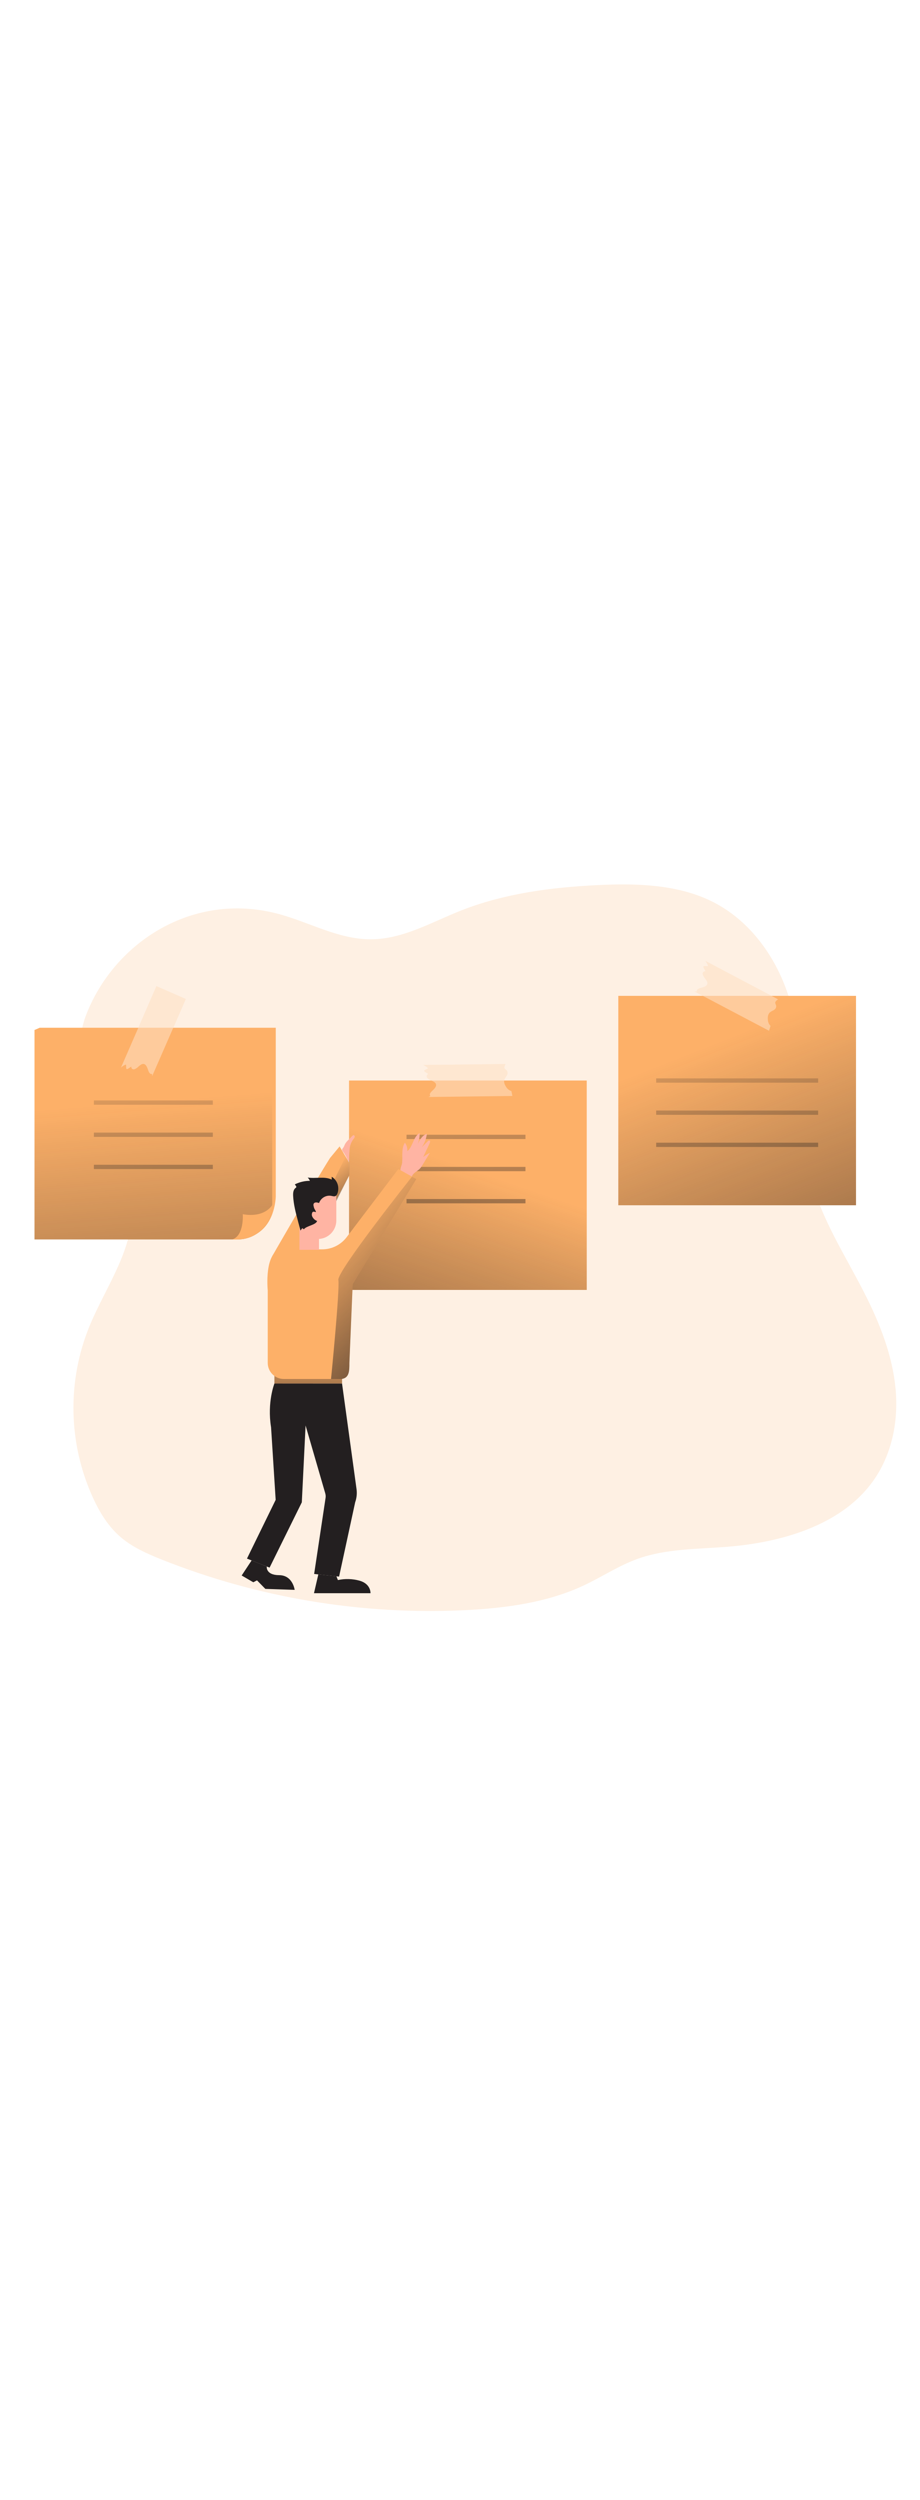 <svg id="_0070_notes" xmlns="http://www.w3.org/2000/svg" xmlns:xlink="http://www.w3.org/1999/xlink" viewBox="0 0 500 500" data-imageid="notes-95" imageName="Notes" class="illustrations_image" style="width: 184px;"><defs><style>.cls-1_notes-95,.cls-2_notes-95,.cls-3_notes-95,.cls-4_notes-95,.cls-5_notes-95,.cls-6_notes-95,.cls-7_notes-95,.cls-8_notes-95,.cls-9_notes-95,.cls-10_notes-95,.cls-11_notes-95,.cls-12_notes-95,.cls-13_notes-95,.cls-14_notes-95,.cls-15_notes-95,.cls-16_notes-95,.cls-17_notes-95,.cls-18_notes-95,.cls-19_notes-95,.cls-20_notes-95,.cls-21_notes-95,.cls-22_notes-95{stroke-width:0px;}.cls-1_notes-95,.cls-3_notes-95,.cls-11_notes-95{isolation:isolate;}.cls-1_notes-95,.cls-3_notes-95,.cls-22_notes-95{fill:#68e1fd;}.cls-1_notes-95,.cls-11_notes-95{opacity:.34;}.cls-2_notes-95{fill:url(#linear-gradient);}.cls-3_notes-95{opacity:.18;}.cls-4_notes-95{fill:url(#linear-gradient-11-notes-95);}.cls-5_notes-95{fill:url(#linear-gradient-12-notes-95);}.cls-6_notes-95{fill:url(#linear-gradient-13-notes-95);}.cls-7_notes-95{fill:url(#linear-gradient-10-notes-95);}.cls-8_notes-95{fill:url(#linear-gradient-16-notes-95);}.cls-9_notes-95{fill:url(#linear-gradient-15-notes-95);}.cls-10_notes-95{fill:url(#linear-gradient-14-notes-95);}.cls-11_notes-95{fill:#fff;}.cls-12_notes-95{fill:url(#linear-gradient-4-notes-95);}.cls-13_notes-95{fill:url(#linear-gradient-2-notes-95);}.cls-14_notes-95{fill:url(#linear-gradient-3-notes-95);}.cls-15_notes-95{fill:url(#linear-gradient-8-notes-95);}.cls-16_notes-95{fill:url(#linear-gradient-9-notes-95);}.cls-17_notes-95{fill:url(#linear-gradient-7-notes-95);}.cls-18_notes-95{fill:url(#linear-gradient-5-notes-95);}.cls-19_notes-95{fill:url(#linear-gradient-6-notes-95);}.cls-20_notes-95{fill:#231f20;}.cls-21_notes-95{fill:#ffb4a3;}</style><linearGradient id="linear-gradient-notes-95" x1="241.64" y1="1547.69" x2="125.18" y2="1346.47" gradientTransform="translate(-31 1951.13) scale(1 -1)" gradientUnits="userSpaceOnUse"><stop offset="0" stop-color="#231f20" stop-opacity="0"/><stop offset="1" stop-color="#231f20"/></linearGradient><linearGradient id="linear-gradient-2-notes-95" x1="419.35" y1="-284.91" x2="528.06" y2="-9.27" gradientTransform="translate(-31 422.5)" xlink:href="#linear-gradient-notes-95"/><linearGradient id="linear-gradient-3-notes-95" x1="428.19" y1="-321.67" x2="445.92" y2="-27.85" gradientTransform="translate(-31 422.5)" xlink:href="#linear-gradient-notes-95"/><linearGradient id="linear-gradient-4-notes-95" x1="427.14" y1="-321.61" x2="444.87" y2="-27.79" gradientTransform="translate(-31 422.5)" xlink:href="#linear-gradient-notes-95"/><linearGradient id="linear-gradient-5-notes-95" x1="426.09" y1="-321.54" x2="443.82" y2="-27.72" gradientTransform="translate(-31 422.5)" xlink:href="#linear-gradient-notes-95"/><linearGradient id="linear-gradient-6-notes-95" x1="288.1" y1="-215.96" x2="213.49" y2="2.08" gradientTransform="translate(-31 422.5)" xlink:href="#linear-gradient-notes-95"/><linearGradient id="linear-gradient-7-notes-95" x1="279.51" y1="-312.71" x2="297.23" y2="-18.88" gradientTransform="translate(-31 422.5)" xlink:href="#linear-gradient-notes-95"/><linearGradient id="linear-gradient-8-notes-95" x1="278.46" y1="-312.64" x2="296.18" y2="-18.81" gradientTransform="translate(-31 422.5)" xlink:href="#linear-gradient-notes-95"/><linearGradient id="linear-gradient-9-notes-95" x1="277.41" y1="-312.58" x2="295.13" y2="-18.75" gradientTransform="translate(-31 422.5)" xlink:href="#linear-gradient-notes-95"/><linearGradient id="linear-gradient-10-notes-95" x1="181.81" y1="-252.94" x2="205.34" y2="45.78" gradientTransform="translate(-99.9 421.99)" xlink:href="#linear-gradient-notes-95"/><linearGradient id="linear-gradient-11-notes-95" x1="111.33" y1="-302.56" x2="129.07" y2="-8.73" gradientTransform="translate(-31 422.5)" xlink:href="#linear-gradient-notes-95"/><linearGradient id="linear-gradient-12-notes-95" x1="110.28" y1="-302.49" x2="128.02" y2="-8.66" gradientTransform="translate(-31 422.5)" xlink:href="#linear-gradient-notes-95"/><linearGradient id="linear-gradient-13-notes-95" x1="109.23" y1="-302.43" x2="126.97" y2="-8.6" gradientTransform="translate(-31 422.5)" xlink:href="#linear-gradient-notes-95"/><linearGradient id="linear-gradient-14-notes-95" x1="201.64" y1="-384.46" x2="227.21" y2="-351.02" gradientTransform="translate(-31 596.5)" xlink:href="#linear-gradient-notes-95"/><linearGradient id="linear-gradient-15-notes-95" x1="267.49" y1="-120.12" x2="267.27" y2="-64.86" gradientTransform="translate(-99.9 421.99)" xlink:href="#linear-gradient-notes-95"/><linearGradient id="linear-gradient-16-notes-95" x1="275.42" y1="-182.29" x2="356.51" y2="-105.7" gradientTransform="translate(-99.9 421.99)" xlink:href="#linear-gradient-notes-95"/></defs><path id="background_notes-95" class="cls-3_notes-95 targetColor" d="M150.26,67.03c17.29,4.42,33.37,14.14,51.3,14.07,17.36-.05,32.87-9.24,48.82-15.56,23.36-9.27,48.97-12.66,74.34-13.89,20.92-1.02,42.81-.43,61.43,8.5,18.62,8.93,31.96,25.75,39.51,43.94,7.56,18.2,9.77,37.9,10.62,57.37.68,16.48.51,33.15,4.47,49.23,5.46,22.2,18.55,42.03,29.03,62.64,8.39,16.48,15.27,33.94,16.95,52.11,1.69,18.17-2.21,37.24-13.71,52.05-17.2,22.18-48.17,31.36-77.52,33.73-16.46,1.32-33.45,1.02-48.84,6.53-10.38,3.7-19.5,9.86-29.43,14.51-19.79,9.28-42.32,12.35-64.47,13.42-56.33,2.72-112.58-6.67-164.97-27.53-7.79-3.13-15.6-6.59-21.89-11.88-7.01-5.88-11.74-13.71-15.43-21.79-13.43-29.51-14.08-63.25-1.8-93.25,9.11-22.06,25.25-43.29,22.62-66.78-3.95-34.99-38.91-65.94-24.21-102.97,15.55-39.1,57.72-66.05,103.16-54.45Z" style="fill: rgb(253, 176, 104);"/><path id="shadow_notes-95" class="cls-2_notes-95" d="M131.77,440c-3.11.88-6.65,2.14-7.73,5.19-.99,2.79.68,5.98,3.17,7.6s5.54,2.05,8.49,2.28c8.87.72,17.75.33,26.62-.06l54.88-2.44c10.74-.47,22.12-1.16,30.93-7.32,1.37-.95,2.73-2.35,2.44-3.97-.24-1.21-1.37-2.05-2.45-2.62-9.56-5.32-21.25-4.32-32.19-5.12-14.44-1.06-28.71-5.6-43.26-5-13.82.54-27.58,7.67-40.91,11.46Z"/><g id="notes_3_notes-95"><rect class="cls-22_notes-95 targetColor" x="336.04" y="111.84" width="129.18" height="113.8" style="fill: rgb(253, 176, 104);"/><rect class="cls-13_notes-95" x="336.04" y="111.84" width="129.18" height="113.8"/><path class="cls-1_notes-95 targetColor" d="M377.45,109.45c.43,0,.86.05,1.29.05-.31-1.04.89-1.65,1.97-1.92,1.7-.43,3.78-.98,3.79-2.59,0-.85-.61-1.71-1.22-2.5-.65-.7-1.12-1.55-1.37-2.47-.11-.71.37-1.38,1.08-1.49.17-.03.35-.03.52,0l-1-1.8c-.95-1.72,1.47-.75,2.33-1.06-.29-1.03-.79-1.99-1.48-2.81l39.55,20.89c-.62.31-1.13.78-1.49,1.37-.35.68.42,1.66.44,2.32.01.08.01.17,0,.25l-.23.84c-.32.5-.77.9-1.29,1.17-.79.33-1.53.79-2.17,1.37-.61.79-.92,1.78-.88,2.78-.05,1.52.27,3.15,1.37,4.2.03.04.07.07.11.09l-.81,2.68-40.49-21.35Z" style="fill: rgb(253, 176, 104);"/><path class="cls-11_notes-95" d="M377.45,109.45c.43,0,.86.05,1.29.05-.31-1.04.89-1.65,1.97-1.92,1.7-.43,3.78-.98,3.79-2.59,0-.85-.61-1.71-1.22-2.5-.65-.7-1.12-1.55-1.37-2.47-.11-.71.37-1.38,1.08-1.49.17-.03.35-.03.52,0l-1-1.8c-.95-1.72,1.47-.75,2.33-1.06-.29-1.03-.79-1.99-1.48-2.81l39.55,20.89c-.62.31-1.13.78-1.49,1.37-.35.68.42,1.66.44,2.32.01.08.01.17,0,.25l-.23.84c-.32.5-.77.9-1.29,1.17-.79.33-1.53.79-2.17,1.37-.61.79-.92,1.78-.88,2.78-.05,1.52.27,3.15,1.37,4.2.03.04.07.07.11.09l-.81,2.68-40.49-21.35Z"/><rect class="cls-14_notes-95" x="356.62" y="156.69" width="88.02" height="2.33"/><rect class="cls-12_notes-95" x="356.62" y="174.16" width="88.02" height="2.33"/><rect class="cls-18_notes-95" x="356.62" y="191.63" width="88.02" height="2.33"/></g><g id="notes_2_notes-95"><rect class="cls-22_notes-95 targetColor" x="189.7" y="157.85" width="129.18" height="113.8" style="fill: rgb(253, 176, 104);"/><rect class="cls-19_notes-95" x="189.7" y="157.85" width="129.18" height="113.8"/><path class="cls-1_notes-95 targetColor" d="M232.77,166.82c.39-.17.77-.36,1.15-.57-.77-.78,0-1.88.81-2.63,1.29-1.19,2.85-2.66,2.09-4.1-.4-.74-1.37-1.21-2.26-1.62-.91-.3-1.73-.82-2.39-1.52-.44-.57-.33-1.39.24-1.83.13-.1.28-.18.44-.22-.58-.36-1.15-.73-1.73-1.1-1.66-1.06.94-1.37,1.53-2.05-.74-.77-1.64-1.38-2.64-1.77l44.75-.51c-.4.56-.64,1.22-.68,1.9,0,.74,1.15,1.26,1.49,1.83.04.08.08.15.11.23l.18.87c-.03.59-.23,1.16-.57,1.64-.53.68-.96,1.43-1.26,2.24-.16.99.04,2,.55,2.86.68,1.37,1.73,2.63,3.19,3.04h.14l.57,2.73-45.73.57Z" style="fill: rgb(253, 176, 104);"/><path class="cls-11_notes-95" d="M232.77,166.82c.39-.17.77-.36,1.15-.57-.77-.78,0-1.88.81-2.63,1.29-1.19,2.85-2.66,2.09-4.1-.4-.74-1.37-1.21-2.26-1.62-.91-.3-1.73-.82-2.39-1.52-.44-.57-.33-1.39.24-1.83.13-.1.28-.18.44-.22-.58-.36-1.15-.73-1.73-1.1-1.66-1.06.94-1.37,1.53-2.05-.74-.77-1.64-1.38-2.64-1.77l44.75-.51c-.4.56-.64,1.22-.68,1.9,0,.74,1.15,1.26,1.49,1.83.04.08.08.15.11.23l.18.87c-.03.59-.23,1.16-.57,1.64-.53.68-.96,1.43-1.26,2.24-.16.99.04,2,.55,2.86.68,1.37,1.73,2.63,3.19,3.04h.14l.57,2.73-45.73.57Z"/><rect class="cls-17_notes-95" x="220.94" y="187.32" width="64.64" height="2.33"/><rect class="cls-15_notes-95" x="220.94" y="204.79" width="64.64" height="2.33"/><rect class="cls-16_notes-95" x="220.94" y="222.26" width="64.64" height="2.33"/></g><g id="notes_1_notes-95"><path class="cls-22_notes-95 targetColor" d="M18.75,130.41l2.8-1.24h128.32v91.53s0,14.64-10.62,20.57c-4.34,2.44-120.5-110.87-120.5-110.87Z" style="fill: rgb(253, 176, 104);"/><path class="cls-22_notes-95 targetColor" d="M147.94,130.41v95.07c0,10.35-8.39,18.73-18.74,18.73H18.75v-113.8h129.19Z" style="fill: rgb(253, 176, 104);"/><path class="cls-7_notes-95" d="M147.94,130.41v95.07c0,10.35-8.39,18.73-18.74,18.73H18.75v-113.8h129.19Z"/><path class="cls-1_notes-95 targetColor" d="M100.98,113.56l-18.3,41.96c0-.43,0-.86-.04-1.28-1.02.38-1.72-.77-2.05-1.82-.56-1.67-1.26-3.7-2.87-3.58-.84.06-1.65.74-2.4,1.37-.65.71-1.46,1.25-2.37,1.56-.71.16-1.41-.28-1.57-.99,0,0,0,0,0,0h0c-.03-.17-.03-.34,0-.51l-1.71,1.13c-1.64,1.07-.86-1.41-1.24-2.24-1.01.37-1.92.94-2.69,1.69l19.28-44.28,15.95,6.99Z" style="fill: rgb(253, 176, 104);"/><path class="cls-11_notes-95" d="M100.98,113.56l-18.3,41.96c0-.43,0-.86-.04-1.28-1.02.38-1.72-.77-2.05-1.82-.56-1.67-1.26-3.7-2.87-3.58-.84.06-1.65.74-2.4,1.37-.65.71-1.46,1.25-2.37,1.56-.71.16-1.41-.28-1.57-.99,0,0,0,0,0,0h0c-.03-.17-.03-.34,0-.51l-1.71,1.13c-1.64,1.07-.86-1.41-1.24-2.24-1.01.37-1.92.94-2.69,1.69l19.28-44.28,15.95,6.99Z"/><rect class="cls-4_notes-95" x="51.03" y="168.68" width="64.64" height="2.33"/><rect class="cls-5_notes-95" x="51.03" y="186.15" width="64.64" height="2.33"/><rect class="cls-6_notes-95" x="51.03" y="203.63" width="64.64" height="2.33"/></g><g id="character_notes-95"><path class="cls-22_notes-95 targetColor" d="M147.94,225.49c0,10.35-8.39,18.73-18.74,18.73h-2.96c6.55-2.11,5.7-13.72,5.7-13.72,12.25,2.11,15.99-5.01,15.99-5.01Z" style="fill: rgb(253, 176, 104);"/><path class="cls-22_notes-95 targetColor" d="M147.94,253.32s23.25-40.51,31.4-53.33l5.23-6.33,5.13,8.72.12,7.02-21.45,40.41s-15.33,14.02-20.42,3.52Z" style="fill: rgb(253, 176, 104);"/><polygon class="cls-10_notes-95" points="190.04 194.73 164.48 246.67 182.77 223.43 189.83 209.42 190.04 194.73"/><path class="cls-21_notes-95" d="M220.06,191.63c.98,1.34,1.44,2.98,1.32,4.63,3.11-2.55,3.16-7.92,6.7-9.84,0,2.06-.36,4.1-1.07,6.03,1.13-2.32,2.51-4.88,4.99-5.62-.33,2.64-1.3,5.17-2.82,7.35l3.23-3.26c.29-.29.68-.61,1.07-.42s.29.87.08,1.32l-3.56,7.62c1.13-.91,2.35-1.69,3.65-2.32l-3.91,6.44c-.44.82-.99,1.58-1.62,2.26-1.45,1.46-3.77,2.31-4.27,4.31.11-.43-5.62-2.26-6.03-2.88-.68-1.07.57-3.32.72-4.61.41-3.6-.57-7.77,1.53-11.03Z"/><path class="cls-20_notes-95" d="M185.89,322.5l7.88,57.38c.33,2.42.07,4.87-.74,7.17l-8.74,40.39-13.56-1.43,6.2-41.27c.14-.85.08-1.72-.16-2.55l-10.69-36.86-2.05,41.75-17.52,35.49-12.29-4.91,15.6-31.92-2.5-39.42c-2.22-13.72,1.84-23.85,1.84-23.85l36.72.03Z"/><rect class="cls-22_notes-95 targetColor" x="149.14" y="316.39" width="36.75" height="6.11" style="fill: rgb(253, 176, 104);"/><rect class="cls-9_notes-95" x="149.14" y="316.39" width="36.75" height="6.11"/><path class="cls-22_notes-95 targetColor" d="M226.25,211.41l-34.57,57.1-1.8,42.86c0,4.1-.16,7.51-3.21,8.44-.59.17-1.21.25-1.82.24h-30.59c-4.82,0-8.73-3.9-8.75-8.72h0v-39.4s-2.25-22.33,8.34-22.33h21.21c5.13,0,9.98-2.34,13.15-6.37l28.3-37.29,9.74,5.45Z" style="fill: rgb(253, 176, 104);"/><rect class="cls-21_notes-95" x="162.76" y="222.86" width="10.61" height="26.97"/><path class="cls-21_notes-95" d="M162.77,219.91v29.92h5.6v-1.82c0-2.23,1.81-4.04,4.04-4.04h.32c5.55,0,10.05-4.5,10.05-10.05h0v-14.01h-20.01Z"/><path class="cls-21_notes-95" d="M186.92,193.74c.21-.44.37-.91.6-1.37.48-.81,1.08-1.55,1.77-2.19l2.21-2.25c.15-.19.36-.33.6-.38.46-.05.78.51.68.96-.13.43-.37.82-.68,1.15-1.13,1.47-1.84,3.22-2.05,5.06-.2,1.83-.28,3.67-.25,5.51.04.6-.08,1.21-.35,1.75-.69-1.52-1.46-3.01-2.31-4.46-.29-.49-1.19-1.45-1.21-2.01s.8-1.28.99-1.76Z"/><path class="cls-20_notes-95" d="M183.74,215.2c-.38-2.1-1.64-3.94-3.46-5.05v1.54c-3.97-1.92-8.71-.41-13.06-1.13.5.52.91,1.13,1.2,1.8-2.84,0-5.65.66-8.19,1.93l.68,1c.08.1.14.22.16.35,0,.27-.25.44-.46.61-1.23.94-1.37,2.73-1.3,4.27.23,4.67,1.43,9.22,2.63,13.74.46,1.71.91,3.41,1.37,5.14l.96-1.32.91.63c1.24-1.92,6.66-2.33,7.15-4.57-1.37-.31-3-2.16-2.85-3.56.15-1.4.6-1.71,1.93-1.26.93.31-.59-1.59-.76-2.36s-.51-1.56-.13-2.22c.53-.92,1.9-.68,2.88-.3.88-2.51,3.31-4.14,5.97-4,1.37.1,2.68.93,3.58-.37.9-1.3,1.05-3.38.78-4.88Z"/><path class="cls-8_notes-95" d="M226.25,211.41l-34.57,57.1-1.8,42.86c0,4.1.08,8.07-4.22,8.68h-5.75s4.86-49.01,3.97-53.76c-.89-4.75,40-56.16,40-56.16l2.38,1.28Z"/><path class="cls-20_notes-95" d="M173.01,426.23l-2.37,10.24h30.72s.32-5.06-6.01-6.83c-3.82-1.04-7.84-1.15-11.71-.32l-.81-2.05-9.81-1.04Z"/><path class="cls-20_notes-95" d="M136.75,418.65l-5.41,8.19,6.33,3.69,2-1.05,4.54,4.64,15.94.53s-1.05-7.97-8.44-7.99-6.74-4.71-6.74-4.71l-8.22-3.3Z"/></g></svg>